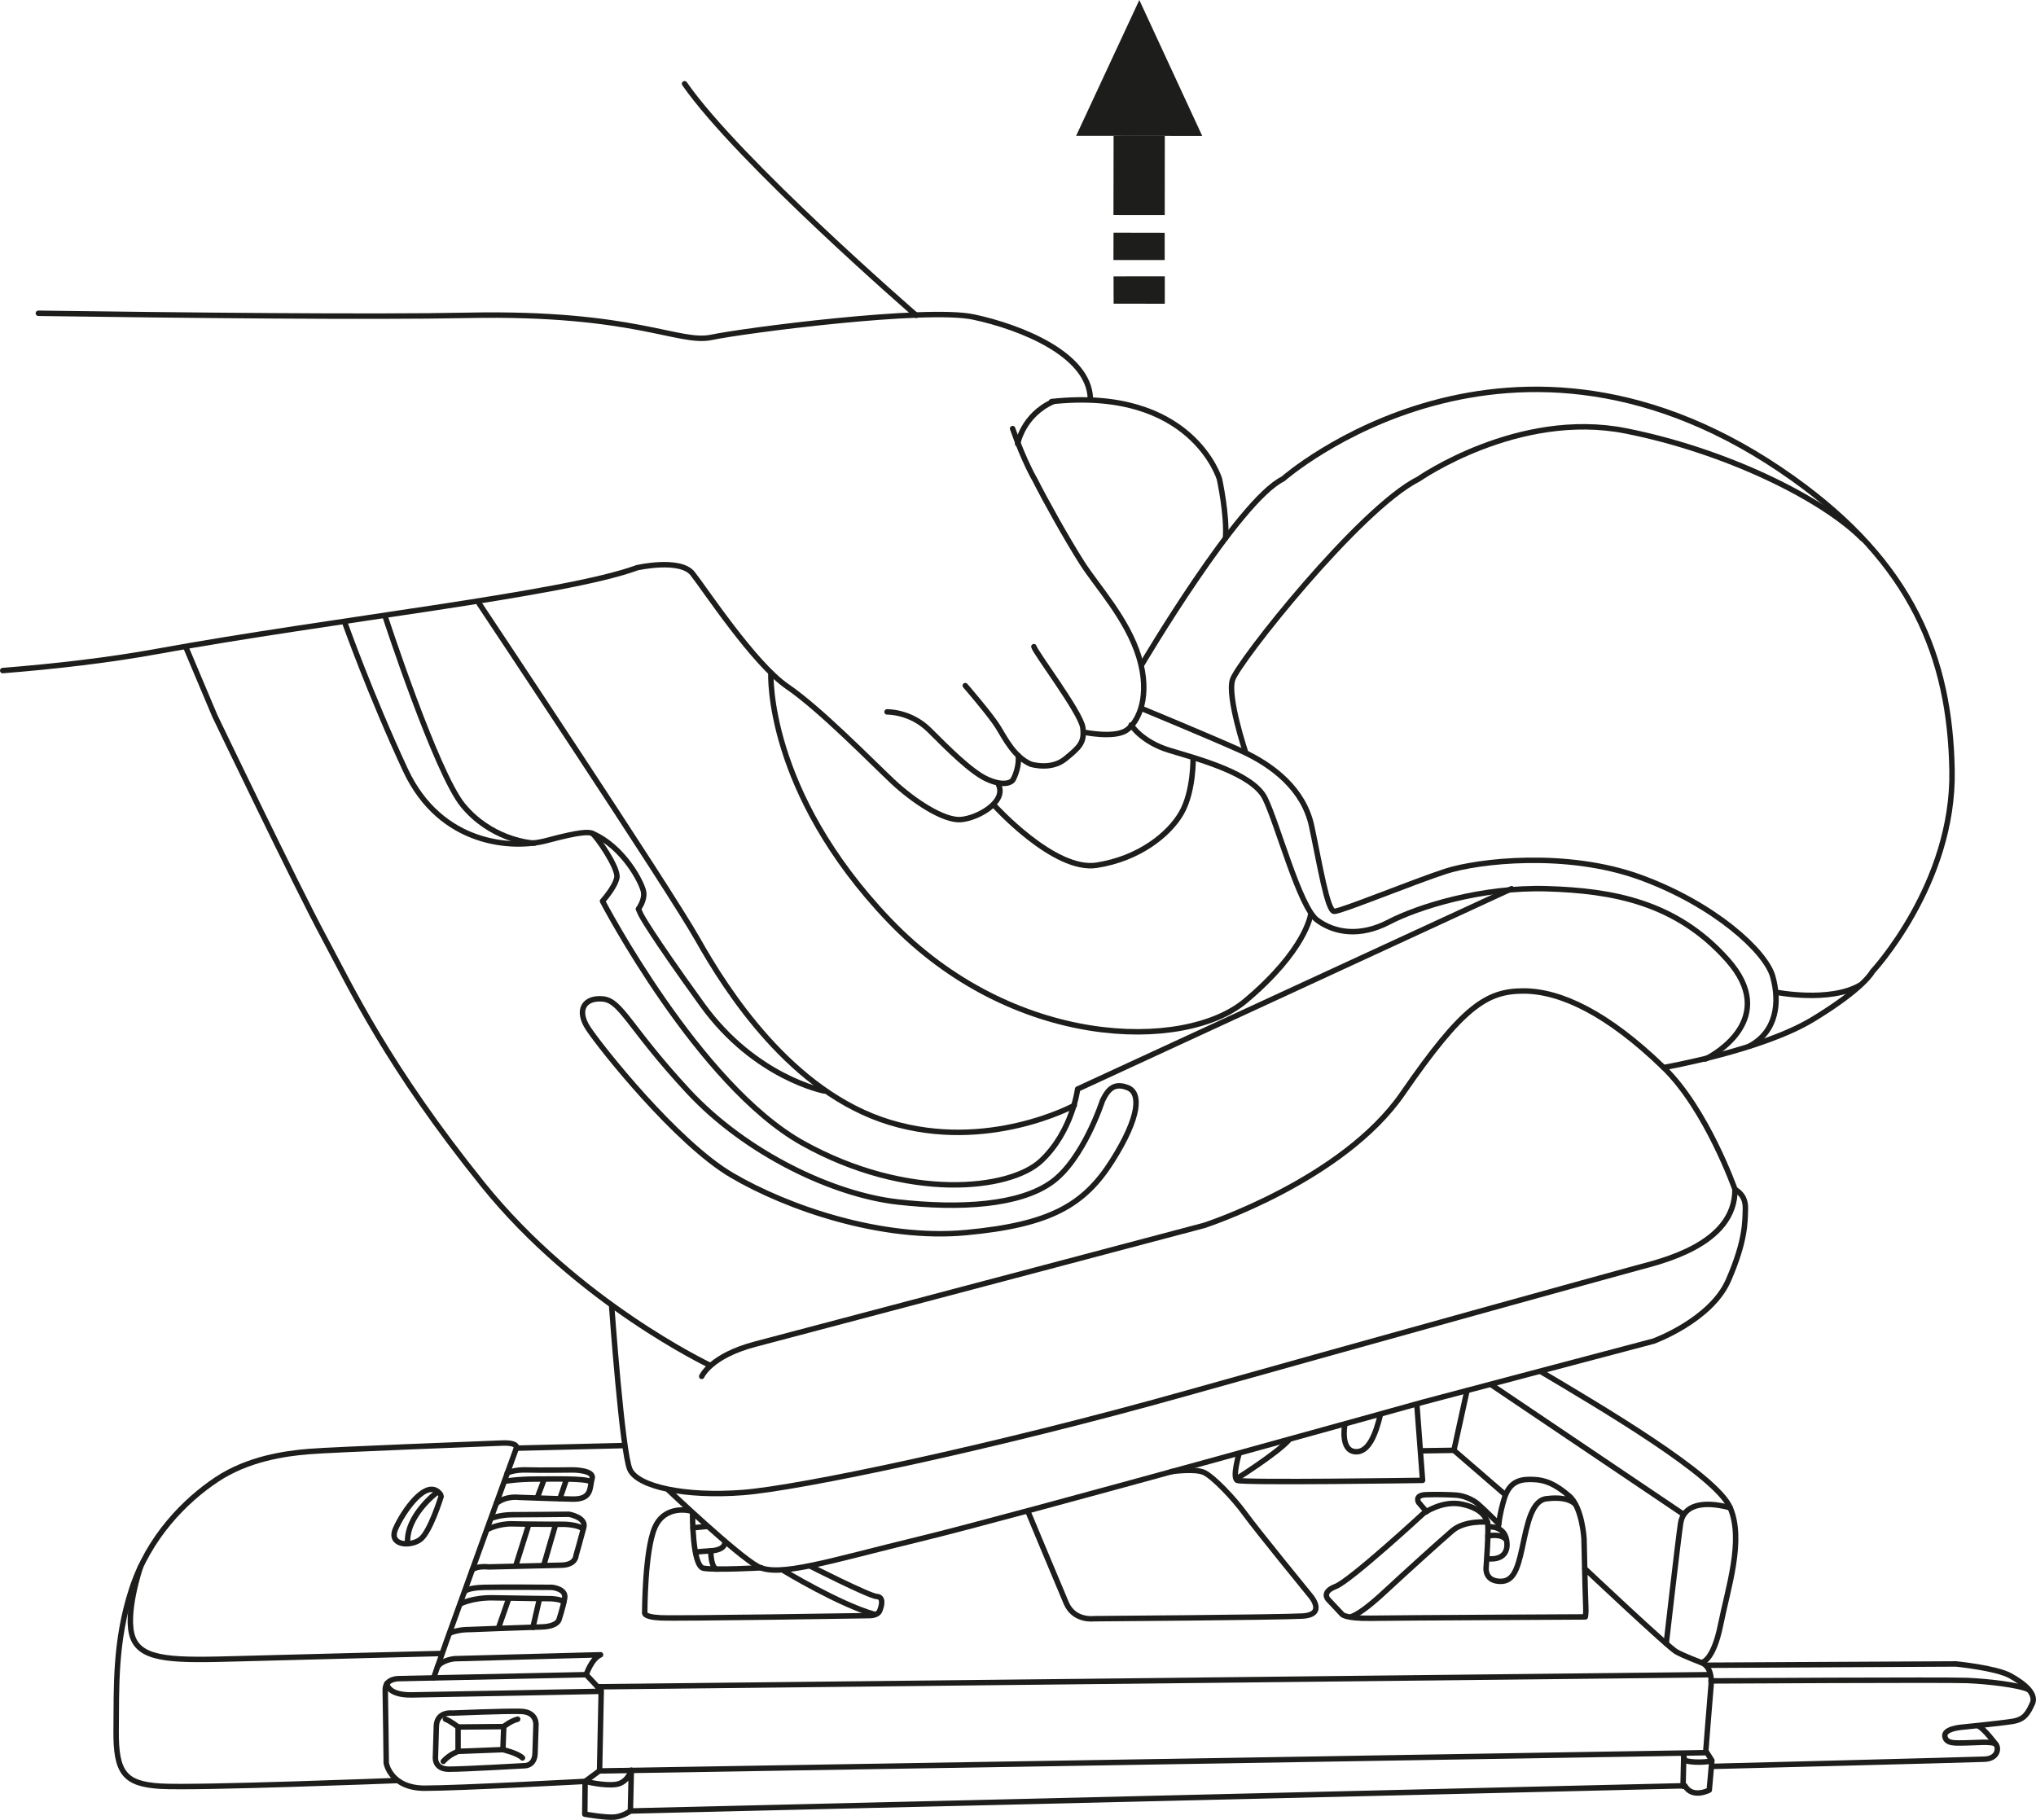 <?xml version="1.0" encoding="UTF-8"?>
<!DOCTYPE svg PUBLIC "-//W3C//DTD SVG 1.1//EN" "http://www.w3.org/Graphics/SVG/1.1/DTD/svg11.dtd">
<!-- Creator: CorelDRAW 2018 (64-Bit) -->
<svg xmlns="http://www.w3.org/2000/svg" xml:space="preserve" width="39.485mm" height="35.298mm" version="1.1" style="shape-rendering:geometricPrecision; text-rendering:geometricPrecision; image-rendering:optimizeQuality; fill-rule:evenodd; clip-rule:evenodd"
viewBox="0 0 1498.08 1339.21"
 xmlns:xlink="http://www.w3.org/1999/xlink">
 <defs>
  <style type="text/css">
   <![CDATA[
    .str0 {stroke:#1D1D1B;stroke-width:4.01;stroke-linecap:round;stroke-linejoin:round;stroke-miterlimit:10}
    .fil1 {fill:none;fill-rule:nonzero}
    .fil0 {fill:#1D1D1B;fill-rule:nonzero}
   ]]>
  </style>
 </defs>
 <g id="Слой_x0020_1">
  <polygon class="fil0" points="857.01,158.22 857.06,99.95 819.38,99.91 819.28,158.21 "/>
  <polygon class="fil0" points="856.97,191.36 856.98,171.28 819.33,171.21 819.26,191.36 "/>
  <polygon class="fil0" points="857.05,223.51 857.06,203.33 819.34,203.36 819.4,223.45 "/>
  <polygon class="fil0" points="791.81,99.93 884.6,100.03 838.31,0 "/>
  <path class="fil1 str0" d="M1255.13 1289.74l-814.21 13.44 -10.4 7.68 -0.23 24.13c0,0 15.59,2.76 22.01,2.12 6.4,-0.63 11.51,-4.47 11.51,-4.47l775.95 -18.56c5.45,9.72 17.92,3.2 17.92,3.2l1.93 -21.78 -4.48 -7.04c0,0 2.56,-33.29 3.85,-48.02 1.29,-14.71 -7.05,-16.96 -7.05,-16.96 0,0 8.63,-0.64 14.08,-27.84 5.45,-27.21 17.28,-62.12 7.07,-86.12 -10.27,-24.01 -95.1,-73.93 -139.28,-100.19"/>
  <path class="fil1 str0" d="M319.12 1234.67c0,0 2.56,-7.67 9.61,-27.53 7.04,-19.84 51.21,-141.49 51.21,-141.49 0,0 1.93,-4.22 -10.56,-3.76 -12.49,0.49 -125.08,4.8 -142.37,6.26 -17.29,1.42 -44.65,5.26 -67.7,20.65 -23.04,15.35 -49.94,42.23 -62.42,80.66 -12.49,38.4 -11.12,72.57 -11.44,103.97 -0.31,31.35 6.41,39.35 32.64,40.96 26.25,1.59 173.84,-4.15 173.84,-4.15"/>
  <path class="fil1 str0" d="M1258.33 1296.13c-12.49,1.59 -18.56,-0.66 -18.56,-0.66l-1.39 -4.66"/>
  <path class="fil1 str0" d="M441.17 1302.21l1.21 -58.1 -11.04 -11.77 -137.32 2.89c0,0 -10.81,-0.48 -10.57,8.4 0.24,8.87 0.74,53.79 0.74,53.79 0,0 3.12,18.46 28.32,18.46 25.22,0 118.04,-5.03 118.04,-5.03 0,0 14.09,3.52 22.73,2.23 8.65,-1.26 11.25,-10.47 11.25,-10.47l-0.69 30"/>
  <path class="fil1 str0" d="M284.64 1238.84c0,0 0.24,8.65 18.25,8.39 18.01,-0.25 138.54,-2.63 138.54,-2.63"/>
  <line class="fil1 str0" x1="439.74" y1="1241.24" x2="1257.94" y2= "1232.35" />
  <path class="fil1 str0" d="M431.33 1232.35c0,0 3.83,-11.77 10.56,-14.66l-107.32 2.89c0,0 -9.13,0.72 -12.71,6"/>
  <path class="fil1 str0" d="M103.38 1153.04c0,0 -12.17,35.86 -5.45,52.51 6.73,16.64 31.38,16.33 77.79,15.04 46.42,-1.29 148.84,-3.84 148.84,-3.84"/>
  <path class="fil1 str0" d="M1102.44 1124.23c0,0 0.68,-9.46 4.47,-21.76 4.18,-13.44 13.12,-14.09 21.46,-13.75 8.33,0.31 15.69,3 26.25,12.14 9.61,8.34 10.89,31.38 10.89,31.38 0,0 0.96,43.85 1.28,49.28 0.31,5.45 -0.32,8.31 -0.32,8.31 0,0 -137.01,0.66 -157.5,0.99 -20.5,0.31 -21.76,-3.23 -21.76,-3.23l-9.93 -10.56c0,0 -5.43,-5.43 5.45,-9.6 10.88,-4.17 64.66,-53.78 64.66,-53.78 0,0 13.76,-9.92 28.5,-6.72 14.72,3.2 17.29,9.92 18.55,13.12 1.3,3.22 -0.95,33.3 -0.95,33.3 0,0 -1.29,9.28 8.97,10.24 10.24,0.98 13.75,-6.73 17.59,-24.63 3.85,-17.95 7.05,-35.87 18.91,-36.19 0,0 14.4,-2.25 20.47,4.47"/>
  <path class="fil1 str0" d="M1095.07 1123.59c0,0 13.13,-1.59 13.76,12.17 0.64,13.77 -14.39,11.2 -14.39,11.2"/>
  <path class="fil1 str0" d="M1094.76 1130.33c0,0 9.28,-2.25 13.44,2.54"/>
  <path class="fil1 str0" d="M1094.44 1120.08c0,0 -16.64,-1.61 -25.92,6.41 -9.29,7.99 -36.18,32.33 -46.1,41.6 -9.92,9.27 -20.81,18.88 -27.84,21.43"/>
  <path class="fil1 str0" d="M911.66 1069.82c0,0 -5.14,17.59 -1.3,19.53 3.84,1.93 136.37,0 136.37,0l-4.16 -55.07"/>
  <path class="fil1 str0" d="M910.06 1088.05c0,0 29.45,-18.58 38.09,-28.15"/>
  <path class="fil1 str0" d="M989.43 1049c0,0 -3.19,17.94 7.38,19.22 10.56,1.26 15.68,-14.09 18.89,-27.22"/>
  <path class="fil1 str0" d="M450.05 960.97c0,0 7.68,107.56 13.44,120.37 5.78,12.8 40.98,20.17 82.92,16.97 41.93,-3.21 185.01,-33.31 326.19,-72.99 141.17,-39.69 313.71,-87.41 331.31,-92.18 17.61,-4.81 72.99,-17 72.66,-57.96"/>
  <path class="fil1 str0" d="M507.68 1111.75c0,0 -18.58,-4.79 -25.94,12.49 -7.35,17.29 -7.35,62.1 -7.35,62.1 0,0 -1.93,3.51 11.51,4.16 13.45,0.64 153.34,-1.61 153.34,-1.61 0,0 6.41,0.32 8.01,-3.52 1.59,-3.84 3.2,-10.27 -2.25,-10.57 -5.43,-0.32 -48.96,-22.41 -48.96,-22.41"/>
  <path class="fil1 str0" d="M576.82 1155.93c0,0 40.65,24.65 66.59,32.01"/>
  <path class="fil1 str0" d="M509.58 1113.98c0,0 -0.32,38.41 8.01,40.02 8.32,1.58 42.56,-0.32 42.56,-0.32"/>
  <line class="fil1 str0" x1="509.93" y1="1124.23" x2="519.83" y2= "1123.3" />
  <path class="fil1 str0" d="M533.29 1134.48c0,0 1.32,6 -10.25,6.72 -10.57,0.64 -10.57,0.95 -10.57,0.95"/>
  <path class="fil1 str0" d="M523.04 1141.2c0,0 -0.32,10.87 3.84,13.44"/>
  <line class="fil1 str0" x1="379.94" y1="1065.65" x2="459.34" y2= "1063.74" />
  <path class="fil1 str0" d="M342.19 1170.97c0,0 1.58,-2.56 14.08,-2.89 12.47,-0.31 49.94,0 49.94,0 0,0 10.55,0.96 9.27,8.02 -1.27,7.03 -4.15,15.69 -4.15,15.69 0,0 -0.95,5.13 -13.12,5.43 -12.17,0.31 -52.49,1.91 -52.49,1.91 0,0 -7.71,-0.31 -14.74,2.57"/>
  <path class="fil1 str0" d="M361.7 1117.19c0,0 6.41,-2.56 15.35,-2.56 8.98,0 41.64,-0.33 41.64,-0.33 0,0 12.78,2.25 10.85,9.63 -1.89,7.36 -5.74,20.81 -5.74,20.81 0,0 0,6.72 -10.57,7.03 -10.55,0.31 -53.77,1.28 -53.77,1.28 0,0 -7.68,-0.98 -11.86,1.92"/>
  <path class="fil1 str0" d="M373.22 1083.9c0,0 5.13,-2.55 14.4,-2.23 9.29,0.31 33.93,0 33.93,0 0,0 16.02,0 14.08,6.41 -1.9,6.39 0.34,15.35 -14.39,15.05 -14.74,-0.32 -39.7,-1.29 -39.7,-1.29 0,0 -9.29,-1.29 -16.33,4.48"/>
  <path class="fil1 str0" d="M371.62 1089.99c0,0 9.29,-1.6 22.73,-1.6 13.45,0 35.87,-0.64 40.34,1.9"/>
  <path class="fil1 str0" d="M358.51 1125.5c0,0 8.31,-4.48 18.56,-4.16 10.24,0.33 38.4,0.33 38.4,0.33 0,0 10.56,0.31 13.45,3.54"/>
  <path class="fil1 str0" d="M338.65 1180.26c0,0 8.97,-4.79 24.32,-4.48 15.38,0.31 42.59,0.64 42.59,0.64 0,0 7.68,0.31 9.28,2.55"/>
  <line class="fil1 str0" x1="374.19" y1="1176.73" x2="367.15" y2= "1196.92" />
  <line class="fil1 str0" x1="396.9" y1="1176.74" x2="392.11" y2= "1197.54" />
  <line class="fil1 str0" x1="388.91" y1="1122.31" x2="379.64" y2= "1151.76" />
  <line class="fil1 str0" x1="408.75" y1="1122" x2="400.1" y2= "1151.78" />
  <line class="fil1 str0" x1="395.32" y1="1102.14" x2="400.11" y2= "1089.35" />
  <line class="fil1 str0" x1="416.77" y1="1088.69" x2="411.98" y2= "1102.8" />
  <path class="fil1 str0" d="M324.58 1101.19c0,0 -8.01,26.26 -15.37,31.68 -7.36,5.43 -23.37,4.48 -18.26,-7.67 5.13,-12.16 23.37,-39.37 33.3,-25.29"/>
  <path class="fil1 str0" d="M321.37 1098.3c0,0 -22.73,16.97 -21.46,37.47"/>
  <path class="fil1 str0" d="M321.04 1270.85l-0.64 21.76c0,0 -1.3,9.28 9.92,9.28 11.22,0 55.7,-2.56 55.7,-2.56 0,0 7.36,0.32 7.68,-9.26 0.32,-9.61 0.64,-20.18 0.64,-20.18 0,0 1.28,-10.24 -11.2,-10.56 -12.49,-0.32 -50.26,1.27 -50.26,1.27 0,0 -11.84,-1.59 -11.84,10.25z"/>
  <polygon class="fil1 str0" points="337.05,1270.85 337.05,1288.77 370.04,1287.5 370.67,1270.54 "/>
  <path class="fil1 str0" d="M370.65 1270.52c0,0 5.13,-4.18 10.26,-5.43"/>
  <path class="fil1 str0" d="M370.04 1287.5c0,0 10.89,2.54 14.39,6.07"/>
  <path class="fil1 str0" d="M337.05 1288.77c0,0 -6.41,2.25 -10.88,7.38"/>
  <path class="fil1 str0" d="M337.05 1270.85c0,0 -5.11,-4.18 -9.28,-5.77"/>
  <line class="fil1 str0" x1="1238.88" y1="1292.43" x2="1238.38" y2= "1314.46" />
  <path class="fil1 str0" d="M1251.92 1223.47c0,0 -12.79,-4.78 -18.56,-8.01 -5.74,-3.2 -67.22,-61.14 -67.22,-61.14"/>
  <polyline class="fil1 str0" points="1079.39,1023.39 1069.78,1067.24 1046.43,1067.59 "/>
  <line class="fil1 str0" x1="1069.78" y1="1067.26" x2="1107.57" y2= "1099.91" />
  <path class="fil1 str0" d="M1226.01 1209.39c0,0 8.65,-75.55 10.56,-88.38 1.93,-12.78 15.04,-17.28 36.51,-11.5"/>
  <line class="fil1 str0" x1="1238.17" y1="1113.98" x2="1097.64" y2= "1019.24" />
  <path class="fil1 str0" d="M1255.29 1225.4l183.9 -0.96c0,0 29.28,2.88 39.84,8.62 10.56,5.78 19.68,13.45 16.33,20.65 -3.36,7.2 -5.77,11.54 -14.4,12.97 -8.65,1.43 -37.45,4.31 -37.45,4.31 0,0 -13.44,0.98 -12.49,6.73 0.95,5.77 8.16,4.82 14.88,4.82 6.72,0 20.17,-1.47 22.56,0.95 2.38,2.41 1.92,10.56 -8.18,11.04 -10.09,0.47 -200.7,5.3 -200.7,5.3"/>
  <path class="fil1 str0" d="M1258.99 1236.92c0,0 173.81,-0.94 188.54,-0.31 14.74,0.63 37.77,3.2 45.13,6.72"/>
  <path class="fil1 str0" d="M1468.48 1283.49c0,0 -8.49,-11.37 -12.63,-13.28"/>
  <path class="fil1 str0" d="M1049.61 1112.39l-5.76 -6.72c0,0 -3.51,-5.45 5.45,-5.77 8.95,-0.31 17.6,0 22.39,0.32 4.82,0.32 11.54,2.89 15.69,6.4 4.17,3.54 15.38,14.74 15.38,14.74"/>
  <path class="fil1 str0" d="M861.7 1082.94c0,0 17.62,-2.54 24.33,0.64 6.72,3.2 21.78,18.89 30.09,30.4 8.33,11.55 48.02,60.19 48.02,60.19 0,0 12.49,14.09 -6.09,15.05 -18.55,0.98 -153.33,1.93 -153.33,1.93 0,0 -14.4,1.94 -20.17,-11.5 -5.74,-13.47 -28.15,-67.26 -28.15,-67.26"/>
  <path class="fil1 str0" d="M522.07 1004.52c0,0 -96.68,-45.79 -166.79,-132.86 -70.09,-87.08 -96.68,-144.38 -116.82,-181.84 -20.17,-37.44 -80.35,-162.93 -80.35,-162.93l-21.14 -50.1"/>
  <path class="fil1 str0" d="M516.32 1012.83c0,0 6.41,-15.06 39.36,-23.71 32.97,-8.63 330.36,-87.39 330.36,-87.39 0,0 101.8,-32.97 145.97,-96.98 44.17,-64.02 61.78,-75.53 88.99,-75.53 27.21,0 61.78,16.3 103.08,56.33 31.69,30.69 52.49,89.62 52.49,89.62 3.52,2.25 8,5.76 7.68,14.71 -0.31,8.97 0.32,22.76 -12.49,52.2 -12.79,29.45 -55.05,44.81 -55.05,44.81l-169.34 44.81c0,0 -304.42,84.83 -370.7,100.82 -66.26,16.04 -103.71,28.48 -119.08,20.17 -15.35,-8.33 -65.93,-56.34 -65.93,-56.34"/>
  <path class="fil1 str0" d="M1112.2 653.98l-319.3 147.42c0,0 -3.85,31.22 -26.89,52.82 -23.05,21.61 -98.44,29.78 -175.26,-12.96 -76.83,-42.75 -147.43,-178.15 -147.43,-178.15 0,0 9.14,-10.08 10.57,-17.28 1.43,-7.2 -15.85,-31.71 -18.26,-32.66 -2.4,-0.95 -8.15,-1.43 -33.11,5.29 -24.99,6.72 -78.27,3.84 -104.21,-51.85 -25.93,-55.71 -44.65,-108.52 -44.65,-108.52"/>
  <path class="fil1 str0" d="M283.43 453.75c0,0 37.47,114.76 57.15,138.78 19.68,24 47.05,27.84 52.82,27.84"/>
  <path class="fil1 str0" d="M790.49 813.41c0,0 -63.36,34.57 -135.88,12.49 -72.5,-22.1 -120.05,-97 -141.17,-134.45 -21.13,-37.47 -160.87,-247.3 -160.87,-247.3"/>
  <path class="fil1 str0" d="M606.59 802.85c0,0 -50.9,-9.61 -89.8,-63.39 -38.89,-53.78 -45.13,-66.28 -45.13,-66.28l-1.93 -4.29c0,0 4.8,-6.26 3.84,-12.49 -0.96,-6.24 -14.4,-33.14 -37.93,-43.22"/>
  <path class="fil1 str0" d="M832.28 533.47c0,0 7.67,12.49 28.32,18.71 20.65,6.25 60.98,16.83 70.11,35.07 9.12,18.24 25.45,80.19 38.41,89.8 12.96,9.6 31.68,12.47 52.82,1.45 21.13,-11.06 68.18,-25.95 116.2,-24.51 48.01,1.45 95.07,9.61 133,52.35 37.93,42.71 -9.13,69.61 -16.33,72.97"/>
  <path class="fil1 str0" d="M2.01 493.45c37.89,-3.03 77.6,-7.52 114.32,-14.22 126.3,-23.08 299.14,-41.8 352.45,-61.47 0,0 31.69,-7.19 40.81,4.31 9.11,11.52 45.13,66.27 69.62,83.08 24.51,16.8 61.47,54.74 77.31,69.61 15.83,14.9 37.93,29.3 50.4,28.33 12.52,-0.96 33.62,-12.94 27.87,-25.46"/>
  <path class="fil1 str0" d="M652.68 523.86c0,0 17.29,-0.48 31.21,13.45 13.92,13.92 30.73,30.73 42.25,35.99 11.54,5.3 17.76,2.89 19.21,0.48 1.45,-2.38 4.8,-10.56 3.84,-17.76"/>
  <path class="fil1 str0" d="M710.24 504.52c0,0 18.79,21.75 24.09,30.4 5.27,8.65 11.99,22.09 24,27.36 0,0 14.88,4.8 25.45,-3.84 10.56,-8.63 14.4,-11.99 12.95,-23.03 -1.43,-11.04 -35.04,-55.23 -36,-59.56"/>
  <path class="fil1 str0" d="M797.22 538.74c0,0 22.57,4.8 31.68,-1.42 9.13,-6.24 17.76,-25.47 9.13,-53.81 -8.65,-28.31 -30.73,-51.85 -41.77,-69.14 -11.04,-17.28 -27.37,-46.56 -34.57,-60.98 0,0 -7.9,-13.09 -16.61,-38"/>
  <path class="fil1 str0" d="M731.44 592.54c0,0 44.17,48.96 75.38,44.17 31.2,-4.82 53.28,-22.58 62.41,-38.41 9.13,-15.85 8.66,-40.34 8.66,-40.34"/>
  <path class="fil1 str0" d="M567.21 495.54c0,0 -3.84,86.44 86.91,181.51 90.76,95.06 217.52,97 262.18,59.53 44.65,-37.45 48.02,-63.4 48.02,-63.4"/>
  <path class="fil1 str0" d="M811.14 810.05c0,0 -13.92,43.22 -37.45,60 -23.53,16.81 -66.75,19.7 -113.33,14.41 -46.56,-5.27 -110.92,-35.07 -154.12,-81.62 -43.22,-46.61 -48.97,-66.27 -62.42,-67.71 -13.44,-1.43 -20.17,7.69 -11.06,21.61 9.13,13.92 64.84,84.03 105.64,108.03 40.82,24.02 110.43,48.02 172.38,42.25 61.95,-5.78 86.91,-20.17 107.56,-52.82 20.65,-32.66 21.12,-49.95 11.53,-53.78 -9.6,-3.84 -14.4,0.47 -18.73,9.61z"/>
  <path class="fil1 str0" d="M840.26 488.81c0,0 71.06,-120.35 103.71,-136.36 0,0 167.92,-148.04 375.17,-0.49 87.62,62.41 115.72,131.55 117.16,215.13 1.46,83.56 -58.58,147.87 -58.58,147.87 0,0 -5.76,12.03 -43.69,35.07 -37.93,23.04 -109.95,35.53 -109.95,35.53"/>
  <path class="fil1 str0" d="M773.68 295.51c103.28,-11.2 123.57,56.95 123.57,56.95 0,0 5.76,26.25 4.48,43.53"/>
  <path class="fil1 str0" d="M840.26 521.46c0,0 48.01,19.84 72.34,30.73 24.33,10.87 46.73,28.8 52.49,55.69 5.77,26.9 11.53,62.76 16.64,62.76 5.14,0 58.28,-21.76 81.95,-29.47 23.69,-7.68 88.99,-15.37 143.41,4.48 54.42,19.87 92.19,54.44 97.31,72.97 5.14,18.59 3.21,40.35 -17.28,51.25"/>
  <path class="fil1 str0" d="M1306.98 730.18c0,0 39.04,7.67 61.46,-5.13"/>
  <path class="fil1 str0" d="M916.47 553.48c0,0 -13.47,-40.36 -9.61,-53.17 3.83,-12.79 93.49,-126.13 137.02,-147.88 0,0 73.16,-51.09 152.39,-35.36 73.2,14.51 144.11,49.32 173.97,79.21"/>
  <path class="fil1 str0" d="M28.25 230.53c105.28,1.47 245.01,2.97 316.18,1.51 123.18,-2.48 154.81,21.31 179.17,16.17 23.63,-4.98 157.99,-22.41 192.85,-14.91 34.84,7.47 84.59,27.37 85.83,59.71"/>
  <path class="fil1 str0" d="M774.92 295.51c-22.39,9.94 -26.13,31.09 -26.13,31.09"/>
  <path class="fil1 str0" d="M674.15 232.05c0,0 -130.65,-113.23 -170.45,-170.44"/>
 </g>
</svg>
